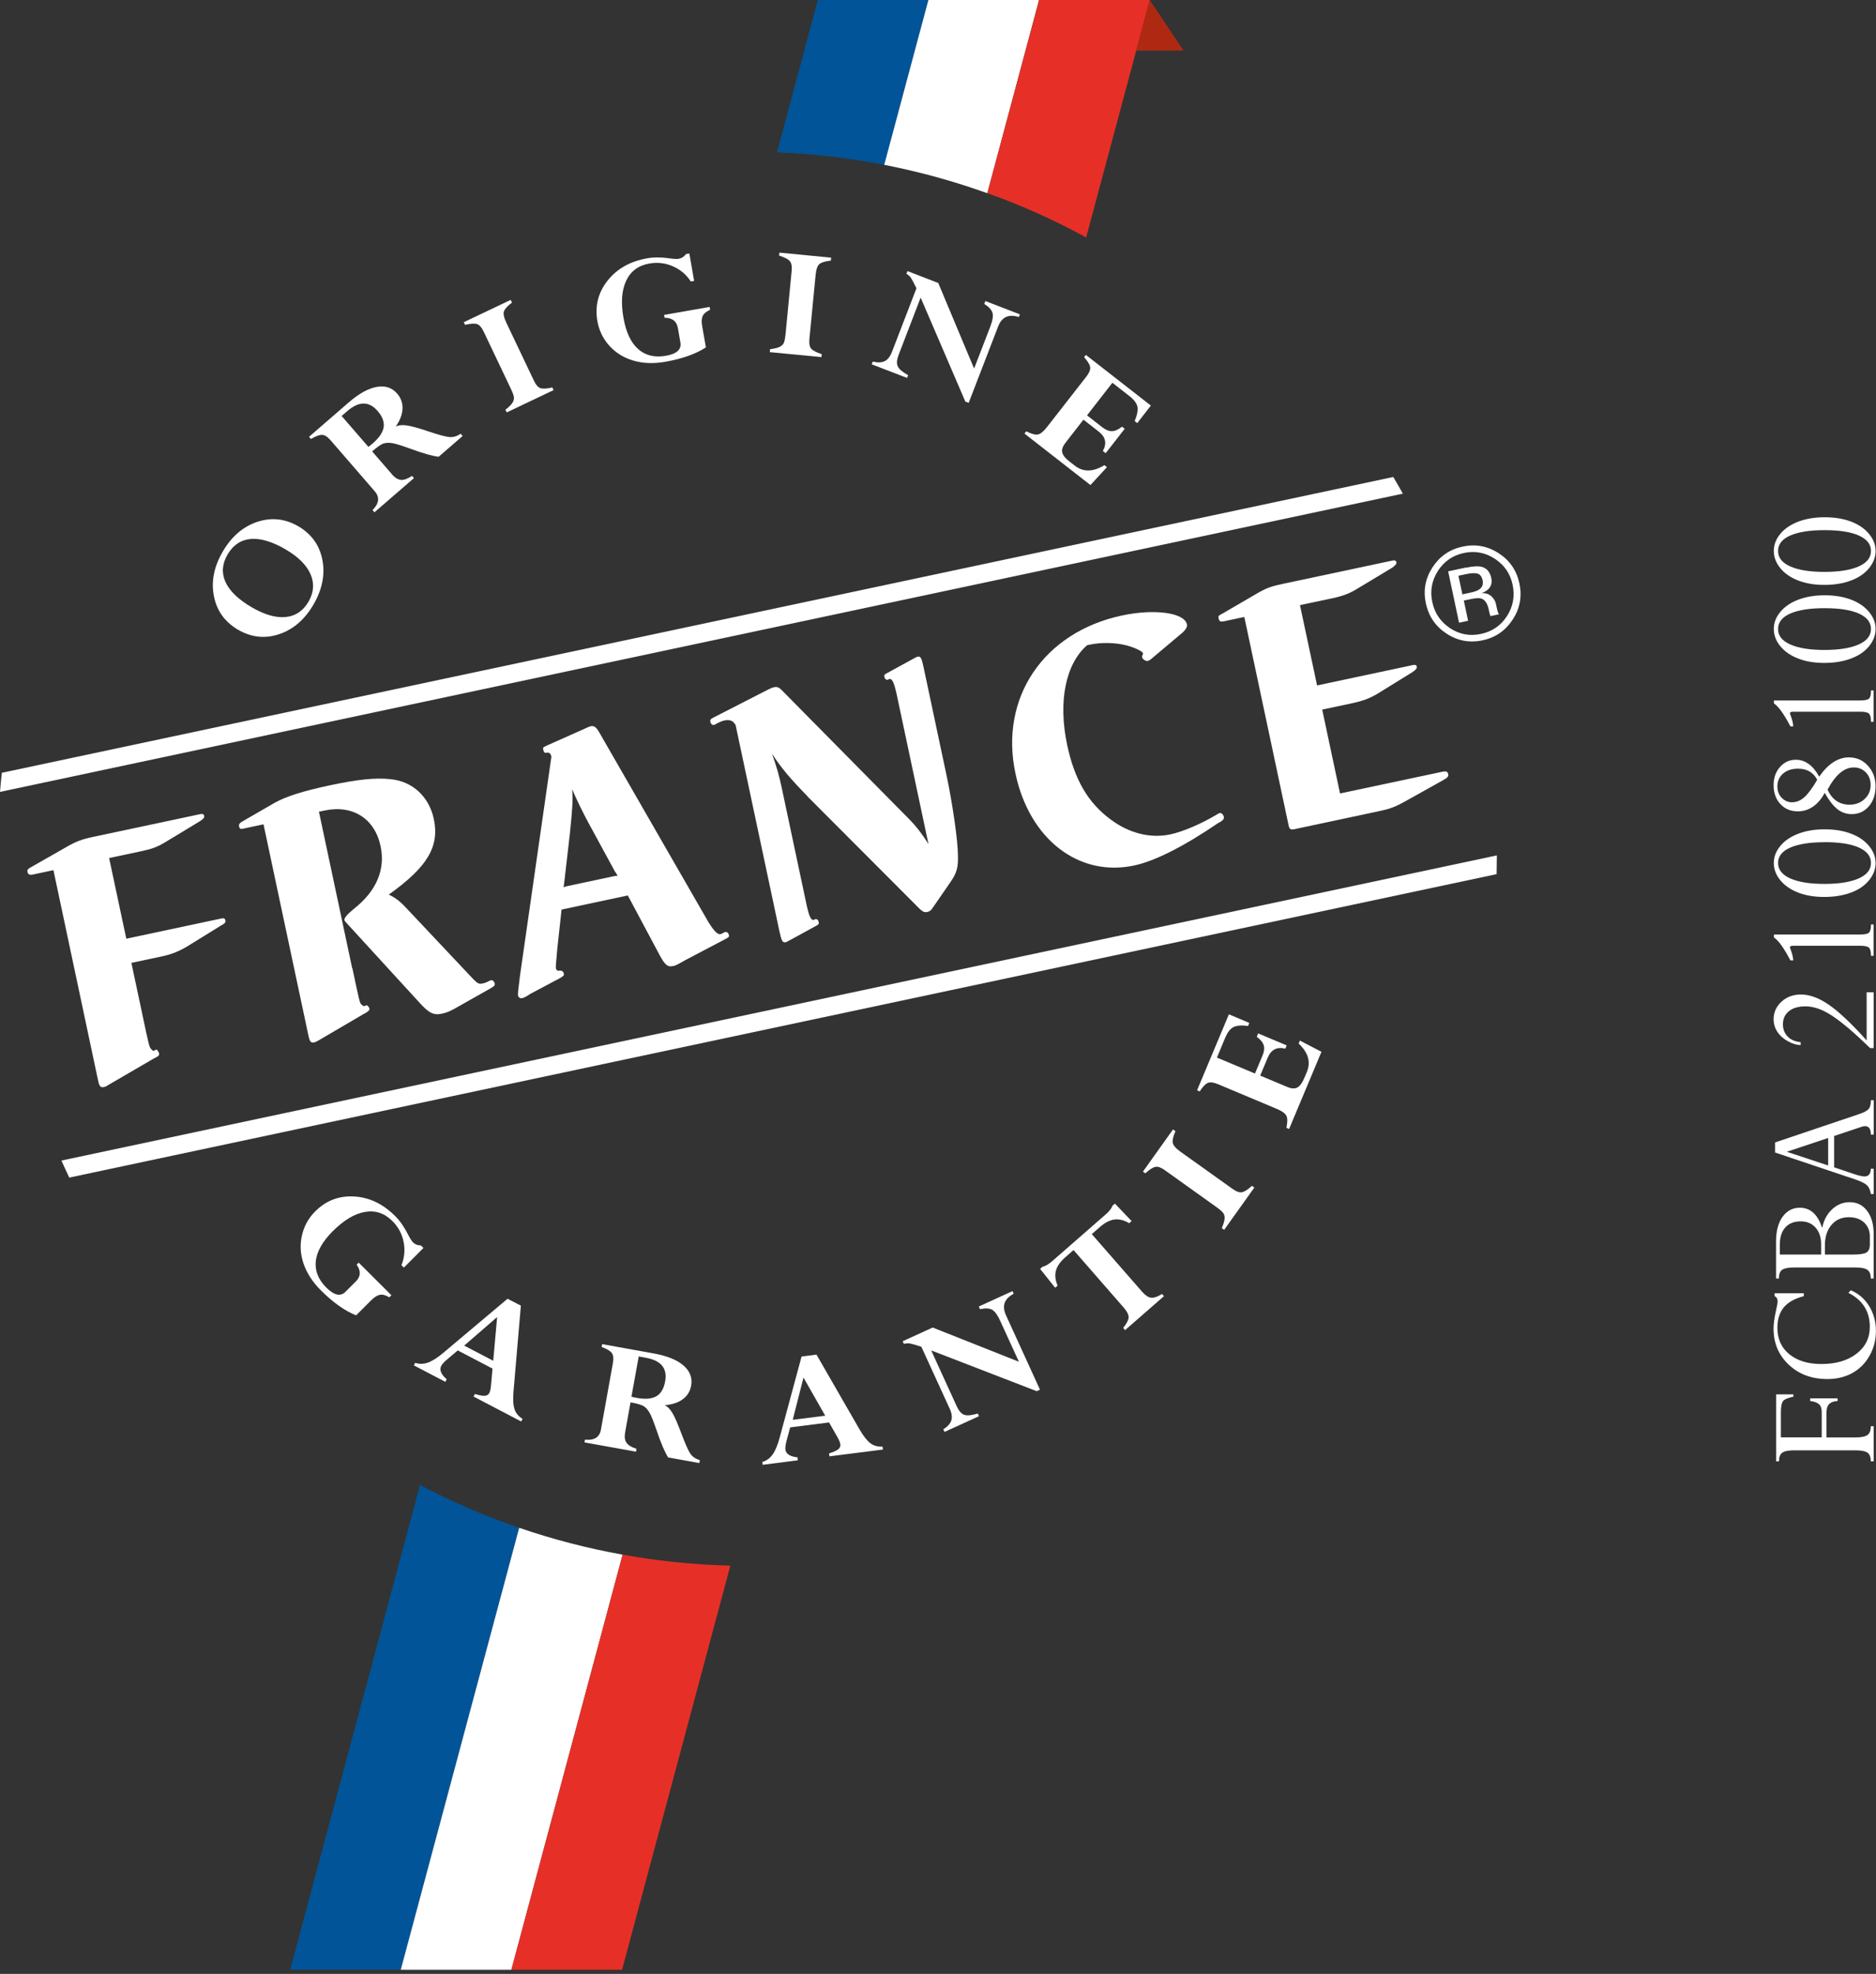 <svg width="77" height="81" viewBox="0 0 77 81" fill="none" xmlns="http://www.w3.org/2000/svg">
<rect x="0" y="0" width="77" height="81" fill="#333333" stroke="none"/>
<g clip-path="url(#clip0_513_1131)">
<path d="M62.089 25.422C61.793 25.878 61.381 26.165 60.849 26.276C60.316 26.39 59.822 26.296 59.369 25.998C58.919 25.703 58.635 25.287 58.524 24.752C58.41 24.223 58.503 23.732 58.799 23.278C59.094 22.825 59.503 22.544 60.033 22.43C60.565 22.316 61.059 22.407 61.512 22.702C61.966 22.995 62.249 23.407 62.363 23.939C62.477 24.471 62.387 24.966 62.092 25.422H62.089ZM59.021 23.427C58.769 23.819 58.69 24.243 58.787 24.7C58.883 25.162 59.129 25.518 59.515 25.776C59.904 26.033 60.328 26.112 60.787 26.013C61.246 25.916 61.603 25.671 61.855 25.279C62.106 24.887 62.182 24.46 62.086 23.998C61.989 23.541 61.746 23.185 61.355 22.93C60.963 22.673 60.539 22.594 60.082 22.693C59.626 22.79 59.272 23.036 59.018 23.427H59.021ZM60.176 23.296C60.436 23.24 60.635 23.226 60.767 23.249C61.004 23.293 61.15 23.448 61.208 23.714C61.249 23.901 61.208 24.056 61.091 24.173C61.03 24.235 60.933 24.293 60.808 24.34C60.977 24.331 61.112 24.375 61.214 24.468C61.314 24.565 61.375 24.665 61.398 24.77L61.431 24.925C61.442 24.974 61.454 25.024 61.469 25.08C61.483 25.135 61.498 25.17 61.51 25.185L61.527 25.208L61.179 25.282C61.179 25.282 61.173 25.267 61.17 25.261C61.17 25.255 61.164 25.246 61.159 25.238L61.138 25.17L61.103 25.004C61.05 24.761 60.951 24.615 60.802 24.562C60.714 24.533 60.571 24.542 60.375 24.583L60.082 24.644L60.258 25.474L59.886 25.553L59.439 23.445L60.176 23.287V23.296ZM60.647 23.541C60.541 23.509 60.386 23.515 60.179 23.559L59.86 23.626L60.024 24.39L60.36 24.317C60.518 24.284 60.632 24.243 60.705 24.194C60.84 24.106 60.887 23.98 60.854 23.816C60.822 23.664 60.752 23.571 60.647 23.539V23.541Z" fill="white"/>
<path d="M12.244 21.597C12.785 21.913 13.115 22.372 13.232 22.974C13.349 23.577 13.226 24.188 12.867 24.808C12.507 25.425 12.036 25.831 11.457 26.024C10.875 26.218 10.317 26.156 9.773 25.843C9.232 25.527 8.898 25.068 8.781 24.466C8.661 23.863 8.781 23.255 9.141 22.638C9.501 22.018 9.974 21.611 10.556 21.416C11.138 21.223 11.703 21.281 12.244 21.597ZM11.723 22.544C11.174 22.226 10.697 22.082 10.29 22.117C9.884 22.152 9.568 22.366 9.34 22.755C9.115 23.141 9.088 23.518 9.258 23.89C9.428 24.258 9.79 24.606 10.346 24.928C10.861 25.226 11.32 25.358 11.723 25.32C12.127 25.282 12.44 25.071 12.662 24.691C12.881 24.317 12.908 23.939 12.747 23.565C12.586 23.191 12.244 22.849 11.72 22.544H11.723Z" fill="white"/>
<path d="M15.37 21.021L15.291 20.93C15.56 20.661 15.592 20.404 15.382 20.161L13.566 18.064C13.443 17.921 13.326 17.848 13.218 17.845C13.11 17.842 12.96 17.897 12.764 18.014L12.685 17.924L14.306 16.52C14.73 16.151 15.116 15.938 15.464 15.877C15.809 15.815 16.09 15.906 16.303 16.154C16.458 16.333 16.528 16.535 16.522 16.766C16.514 16.997 16.426 17.236 16.253 17.488L16.262 17.5C16.356 17.447 16.496 17.432 16.677 17.456C16.859 17.479 17.169 17.561 17.604 17.71C18.031 17.851 18.315 17.927 18.461 17.935C18.608 17.944 18.757 17.9 18.909 17.801L18.988 17.892L18.005 18.743C17.756 18.716 17.373 18.608 16.856 18.418C16.502 18.289 16.253 18.21 16.116 18.187C15.976 18.163 15.856 18.166 15.753 18.196C15.651 18.225 15.49 18.336 15.274 18.523L16.098 19.474C16.215 19.611 16.338 19.681 16.461 19.693C16.584 19.702 16.736 19.646 16.911 19.529L16.99 19.62L15.367 21.024L15.37 21.021ZM14.256 16.868L14.022 17.07L15.122 18.339C15.183 18.292 15.239 18.245 15.291 18.202C15.563 17.968 15.715 17.742 15.747 17.529C15.78 17.316 15.698 17.093 15.499 16.865C15.145 16.456 14.733 16.459 14.256 16.868Z" fill="white"/>
<path d="M20.961 12.309L21.014 12.417C20.833 12.554 20.724 12.671 20.686 12.774C20.648 12.876 20.684 13.034 20.786 13.25L21.915 15.622C21.994 15.789 22.081 15.891 22.178 15.926C22.274 15.961 22.438 15.953 22.669 15.9L22.722 16.008L20.798 16.924L20.745 16.815C20.874 16.713 20.964 16.625 21.017 16.552C21.07 16.479 21.096 16.406 21.096 16.333C21.096 16.26 21.055 16.14 20.976 15.97L19.85 13.604C19.771 13.438 19.68 13.335 19.584 13.3C19.485 13.265 19.321 13.277 19.087 13.329L19.037 13.221L20.961 12.306V12.309Z" fill="white"/>
<path d="M28.293 10.396L28.491 11.528L28.354 11.551C28.17 11.268 27.921 11.057 27.614 10.926C27.307 10.791 26.985 10.756 26.652 10.814C26.202 10.893 25.886 11.13 25.702 11.519C25.517 11.911 25.479 12.423 25.593 13.057C25.696 13.642 25.898 14.063 26.196 14.327C26.494 14.59 26.874 14.681 27.336 14.599C27.781 14.52 27.977 14.338 27.927 14.055L27.822 13.455C27.772 13.18 27.591 13.04 27.278 13.04L27.257 12.923L29.126 12.595L29.146 12.712C28.991 12.783 28.889 12.867 28.842 12.967C28.796 13.066 28.787 13.21 28.822 13.397L28.974 14.254C28.562 14.525 28.006 14.722 27.301 14.847C26.83 14.929 26.401 14.915 26.006 14.8C25.611 14.686 25.28 14.485 25.017 14.195C24.754 13.905 24.587 13.566 24.52 13.18C24.412 12.563 24.549 12.008 24.935 11.519C25.321 11.031 25.86 10.724 26.555 10.601C26.83 10.551 27.137 10.551 27.48 10.601C27.661 10.627 27.79 10.633 27.866 10.618C27.98 10.598 28.076 10.534 28.161 10.425L28.298 10.402L28.293 10.396Z" fill="white"/>
<path d="M34.114 10.575L34.102 10.695C33.877 10.718 33.722 10.765 33.637 10.832C33.552 10.902 33.499 11.054 33.476 11.291L33.222 13.909C33.204 14.093 33.227 14.224 33.292 14.303C33.356 14.382 33.502 14.458 33.728 14.534L33.716 14.654L31.596 14.45L31.607 14.33C31.771 14.309 31.894 14.28 31.976 14.245C32.058 14.21 32.119 14.16 32.157 14.099C32.195 14.037 32.221 13.912 32.242 13.724L32.493 11.116C32.511 10.931 32.488 10.8 32.42 10.718C32.353 10.636 32.207 10.56 31.979 10.487L31.991 10.367L34.111 10.572L34.114 10.575Z" fill="white"/>
<path d="M40.403 12.464L40.444 12.353L41.862 12.9L41.818 13.011C41.403 12.876 41.119 13.005 40.967 13.4L39.759 16.532L39.622 16.479L37.788 12.212L36.888 14.552C36.809 14.757 36.794 14.915 36.847 15.029C36.896 15.143 37.04 15.265 37.274 15.397L37.23 15.508L35.779 14.95L35.823 14.838C36.031 14.888 36.195 14.879 36.317 14.818C36.44 14.757 36.54 14.625 36.616 14.426L37.616 11.829C37.511 11.613 37.434 11.473 37.391 11.405C37.347 11.338 37.282 11.282 37.203 11.236L37.247 11.124L38.511 11.613L39.982 15.125L40.645 13.405C40.742 13.151 40.774 12.964 40.736 12.838C40.701 12.712 40.587 12.59 40.4 12.473L40.403 12.464Z" fill="white"/>
<path d="M46.049 17.506L46.163 17.596L45.383 18.596L45.266 18.506C45.438 18.199 45.383 17.933 45.096 17.71L44.47 17.222L43.73 18.172C43.616 18.319 43.572 18.45 43.599 18.564C43.625 18.681 43.727 18.81 43.906 18.947L44.114 19.108C44.462 19.38 44.865 19.371 45.33 19.088L45.435 19.17L44.757 19.904L42.049 17.792L42.122 17.699C42.327 17.804 42.485 17.848 42.593 17.83C42.701 17.813 42.827 17.71 42.97 17.529L44.59 15.453C44.707 15.301 44.76 15.172 44.745 15.067C44.73 14.961 44.646 14.824 44.497 14.657L44.57 14.564L47.237 16.643L46.678 17.362L46.573 17.28C46.678 17.023 46.713 16.824 46.684 16.684C46.652 16.543 46.541 16.394 46.345 16.245L45.658 15.707L44.617 17.044L45.242 17.532C45.386 17.643 45.517 17.696 45.64 17.693C45.763 17.693 45.9 17.628 46.049 17.511V17.506Z" fill="white"/>
<path d="M17.39 51.201L16.577 52.017L16.477 51.92C16.603 51.604 16.632 51.283 16.565 50.955C16.498 50.628 16.343 50.341 16.103 50.104C15.778 49.782 15.404 49.657 14.977 49.733C14.55 49.806 14.111 50.072 13.655 50.525C13.237 50.946 13.006 51.353 12.962 51.748C12.918 52.142 13.064 52.508 13.395 52.838C13.717 53.157 13.977 53.216 14.181 53.008L14.611 52.578C14.81 52.379 14.819 52.151 14.638 51.897L14.723 51.812L16.065 53.151L15.98 53.236C15.834 53.148 15.705 53.113 15.597 53.134C15.489 53.151 15.366 53.227 15.231 53.362L14.617 53.976C14.158 53.795 13.676 53.453 13.17 52.95C12.833 52.613 12.597 52.251 12.462 51.862C12.328 51.473 12.304 51.09 12.392 50.704C12.477 50.321 12.658 49.99 12.936 49.712C13.377 49.268 13.91 49.063 14.533 49.098C15.155 49.133 15.714 49.399 16.214 49.897C16.413 50.092 16.588 50.347 16.746 50.654C16.828 50.818 16.898 50.926 16.951 50.981C17.033 51.063 17.141 51.107 17.279 51.11L17.378 51.207L17.39 51.201Z" fill="white"/>
<path d="M19.437 57.307L19.493 57.202C19.671 57.257 19.805 57.284 19.893 57.278C19.984 57.272 20.048 57.231 20.086 57.158C20.118 57.096 20.142 56.991 20.154 56.839L20.215 56.161L18.788 55.415L18.34 55.795C18.226 55.892 18.147 55.976 18.109 56.053C18.027 56.213 18.101 56.395 18.334 56.599L18.279 56.705L16.986 56.029L17.042 55.924C17.212 55.982 17.384 55.976 17.565 55.915C17.744 55.851 17.966 55.71 18.223 55.491L20.832 53.295L21.379 53.578L21.075 57.123C21.051 57.439 21.066 57.678 21.122 57.836C21.174 57.994 21.285 58.123 21.449 58.225L21.393 58.331L19.434 57.307H19.437ZM19.054 55.219L20.244 55.839L20.405 54.046L19.054 55.216V55.219Z" fill="white"/>
<path d="M23.99 59.193L24.011 59.076C24.391 59.117 24.61 58.98 24.666 58.661L25.157 55.93C25.189 55.742 25.175 55.608 25.11 55.52C25.046 55.432 24.906 55.35 24.695 55.275L24.715 55.157L26.827 55.538C27.38 55.637 27.789 55.804 28.055 56.035C28.321 56.266 28.424 56.541 28.368 56.862C28.327 57.093 28.213 57.278 28.029 57.415C27.845 57.553 27.602 57.635 27.298 57.661V57.672C27.394 57.714 27.494 57.813 27.59 57.968C27.687 58.123 27.815 58.418 27.976 58.848C28.134 59.266 28.254 59.538 28.339 59.658C28.424 59.778 28.552 59.866 28.725 59.921L28.704 60.038L27.424 59.807C27.289 59.597 27.131 59.231 26.956 58.711C26.833 58.354 26.739 58.111 26.669 57.988C26.602 57.865 26.523 57.772 26.435 57.714C26.347 57.652 26.163 57.596 25.879 57.547L25.657 58.787C25.625 58.965 25.645 59.103 25.716 59.205C25.786 59.307 25.923 59.389 26.125 59.453L26.105 59.571L23.993 59.19L23.99 59.193ZM26.52 55.719L26.216 55.663L25.917 57.316C25.994 57.333 26.064 57.351 26.131 57.362C26.485 57.427 26.754 57.404 26.941 57.295C27.128 57.187 27.248 56.982 27.301 56.684C27.397 56.152 27.137 55.83 26.517 55.719H26.52Z" fill="white"/>
<path d="M34.044 59.758L34.029 59.641C34.208 59.585 34.333 59.529 34.404 59.474C34.474 59.418 34.503 59.348 34.491 59.263C34.483 59.196 34.442 59.097 34.366 58.962L34.029 58.371L32.432 58.573L32.28 59.141C32.242 59.287 32.228 59.401 32.237 59.486C32.26 59.664 32.427 59.769 32.734 59.804L32.748 59.924L31.304 60.109L31.289 59.992C31.462 59.942 31.602 59.84 31.713 59.684C31.824 59.529 31.924 59.29 32.011 58.959L32.9 55.666L33.512 55.587L35.287 58.67C35.448 58.945 35.597 59.129 35.731 59.228C35.866 59.328 36.03 59.372 36.225 59.363L36.24 59.483L34.05 59.761L34.044 59.758ZM32.538 58.263L33.871 58.094L32.979 56.529L32.538 58.26V58.263Z" fill="white"/>
<path d="M40.224 53.722L40.174 53.613L41.557 52.982L41.607 53.09C41.221 53.292 41.116 53.587 41.291 53.973L42.686 57.026L42.552 57.088L38.221 55.415L39.262 57.693C39.352 57.892 39.458 58.012 39.572 58.056C39.689 58.099 39.876 58.082 40.133 58.006L40.183 58.114L38.767 58.76L38.718 58.652C38.899 58.538 39.007 58.415 39.048 58.284C39.089 58.152 39.066 57.991 38.975 57.795L37.817 55.266C37.589 55.19 37.437 55.146 37.355 55.131C37.276 55.117 37.191 55.122 37.1 55.146L37.051 55.038L38.282 54.476L41.821 55.88L41.054 54.204C40.943 53.959 40.829 53.803 40.712 53.742C40.598 53.681 40.431 53.675 40.215 53.727L40.224 53.722Z" fill="white"/>
<path d="M47.695 53.099L47.774 53.189L46.18 54.581L46.101 54.491C46.242 54.315 46.318 54.172 46.324 54.064C46.329 53.953 46.262 53.818 46.122 53.657L44.063 51.297L43.724 51.593C43.519 51.774 43.39 51.955 43.341 52.139C43.291 52.324 43.314 52.531 43.408 52.757L43.309 52.844L42.691 52.069L42.797 51.979C42.908 51.958 43.036 51.882 43.189 51.751L45.379 49.838C45.534 49.703 45.625 49.587 45.657 49.481L45.762 49.391L46.446 50.107L46.347 50.195C46.136 50.069 45.935 50.019 45.745 50.043C45.554 50.066 45.356 50.169 45.151 50.347L44.812 50.642L46.876 53.005C47.008 53.157 47.131 53.239 47.248 53.251C47.362 53.265 47.511 53.213 47.695 53.099Z" fill="white"/>
<path d="M48.149 46.349L48.246 46.419C48.155 46.627 48.117 46.785 48.135 46.89C48.152 46.998 48.257 47.121 48.453 47.262L50.591 48.788C50.74 48.896 50.869 48.94 50.968 48.926C51.071 48.908 51.208 48.823 51.386 48.662L51.483 48.733L50.246 50.467L50.149 50.397C50.214 50.245 50.249 50.125 50.261 50.034C50.272 49.946 50.261 49.867 50.223 49.803C50.188 49.739 50.094 49.654 49.942 49.543L47.81 48.019C47.661 47.911 47.532 47.864 47.43 47.882C47.324 47.899 47.187 47.987 47.009 48.148L46.912 48.078L48.149 46.343V46.349Z" fill="white"/>
<path d="M51.584 42.542L51.642 42.407L52.812 42.898L52.756 43.033C52.414 42.945 52.171 43.071 52.031 43.407L51.724 44.138L52.835 44.603C53.005 44.676 53.142 44.682 53.248 44.627C53.353 44.571 53.449 44.44 53.537 44.232L53.639 43.989C53.809 43.583 53.698 43.194 53.303 42.822L53.353 42.7L54.239 43.162L52.911 46.329L52.8 46.282C52.847 46.057 52.85 45.893 52.803 45.794C52.756 45.694 52.627 45.598 52.414 45.507L49.984 44.486C49.805 44.413 49.668 44.396 49.572 44.44C49.472 44.483 49.364 44.597 49.241 44.788L49.133 44.741L50.44 41.623L51.279 41.977L51.227 42.1C50.952 42.065 50.75 42.083 50.621 42.15C50.493 42.217 50.382 42.363 50.285 42.591L49.949 43.398L51.51 44.053L51.817 43.322C51.888 43.156 51.905 43.012 51.87 42.895C51.835 42.779 51.741 42.661 51.586 42.547L51.584 42.542Z" fill="white"/>
<path d="M5.828 41.562C6.117 42.919 6.126 42.963 6.199 43.039C6.222 43.08 6.29 43.126 6.304 43.123L6.41 43.071C6.433 43.05 6.515 43.156 6.529 43.229C6.541 43.287 6.521 43.322 6.442 43.369L6.298 43.445L4.444 44.524C4.342 44.592 4.327 44.594 4.272 44.606C4.117 44.638 4.079 44.586 4.02 44.311L2.193 35.707L1.356 35.886C1.216 35.915 1.151 35.886 1.128 35.783C1.111 35.695 1.131 35.66 1.315 35.561L2.681 34.783C3.082 34.546 3.351 34.441 3.798 34.347L8.22 33.408C8.316 33.388 8.366 33.408 8.381 33.482C8.395 33.555 8.348 33.61 8.196 33.704L6.801 34.549C6.453 34.76 6.249 34.833 5.79 34.932L4.479 35.21L5.184 38.52L9.088 37.69C9.185 37.669 9.235 37.69 9.249 37.763C9.267 37.851 9.246 37.886 9.062 37.985L7.67 38.845C7.36 39.032 7.024 39.167 6.646 39.246L5.392 39.512L5.831 41.568L5.828 41.562Z" fill="white"/>
<path d="M14.463 39.728C14.744 41.056 14.761 41.129 14.82 41.208C14.858 41.246 14.925 41.293 14.94 41.29L15.048 41.252C15.077 41.246 15.15 41.322 15.165 41.395C15.176 41.454 15.095 41.527 14.919 41.614L13.08 42.691C13.002 42.737 12.944 42.765 12.907 42.773C12.752 42.805 12.714 42.752 12.655 42.474L10.816 33.827L9.95 34.011C9.88 34.026 9.833 34.005 9.813 33.917C9.795 33.83 9.828 33.777 9.956 33.704L11.293 32.932C11.749 32.683 12.43 32.461 13.547 32.224C14.65 31.99 15.405 31.905 16.016 31.973C16.922 32.054 17.61 32.686 17.805 33.605C18.048 34.742 17.539 35.581 15.957 36.71C16.2 36.824 16.387 36.956 16.65 37.234L19.174 39.913C19.61 40.383 19.627 40.395 19.823 40.354C19.893 40.339 20.002 40.301 20.066 40.258L20.16 40.222C20.215 40.211 20.285 40.272 20.306 40.36C20.32 40.433 20.285 40.471 20.157 40.544L18.817 41.302C18.493 41.492 18.332 41.559 18.136 41.597C17.8 41.67 17.607 41.574 17.224 41.152L14.185 37.833C14.147 37.795 14.144 37.781 14.138 37.751C14.123 37.673 14.246 37.525 14.51 37.307C15.448 36.576 15.826 35.687 15.621 34.722C15.378 33.584 14.472 33.014 13.313 33.262L13.091 33.309L14.454 39.725L14.463 39.728Z" fill="white"/>
<path d="M22.876 38.915C22.826 39.43 22.809 39.693 22.815 39.72C22.835 39.822 22.87 39.845 23.014 39.831C23.072 39.831 23.128 39.883 23.139 39.942C23.157 40.03 23.145 40.032 23.016 40.12L21.773 40.781L21.592 40.895C21.54 40.922 21.487 40.948 21.431 40.959C21.347 40.977 21.279 40.93 21.262 40.846C21.252 40.797 21.278 40.532 21.341 40.05L22.633 31.043C22.589 30.899 22.537 30.864 22.396 30.894C22.355 30.902 22.314 30.85 22.297 30.762C22.279 30.674 22.279 30.674 22.449 30.592L23.888 29.952C24.083 29.86 24.199 29.811 24.236 29.803C24.391 29.771 24.476 29.829 24.639 30.128L29.055 37.801C29.282 38.179 29.45 38.357 29.561 38.333C29.588 38.328 29.631 38.319 29.655 38.298C29.707 38.267 29.743 38.25 29.76 38.246C29.83 38.231 29.898 38.278 29.918 38.366C29.933 38.439 29.924 38.456 29.778 38.532L28.125 39.401C27.748 39.617 27.722 39.623 27.622 39.644C27.4 39.69 27.292 39.594 27.076 39.196L25.768 36.745L23.049 37.325L22.876 38.915ZM24.256 33.959C23.92 33.344 23.61 32.695 23.484 32.385C23.522 32.836 23.49 33.239 23.391 34.204L23.16 36.204C23.154 36.251 23.151 36.298 23.13 36.409C23.212 36.377 23.224 36.374 23.323 36.354L25.151 35.965C25.262 35.941 25.277 35.938 25.35 35.938C25.3 35.842 25.28 35.816 25.239 35.763L24.259 33.959H24.256Z" fill="white"/>
<path d="M33.136 32.666C32.466 31.984 32.059 31.508 31.688 30.932C31.872 31.455 31.978 31.815 32.092 32.356L33.089 37.052C33.206 37.608 33.288 37.786 33.41 37.745H33.422C33.449 37.722 33.463 37.719 33.475 37.716C33.53 37.705 33.583 37.754 33.601 37.827C33.618 37.915 33.609 37.933 33.466 38.009L32.46 38.559C32.347 38.623 32.277 38.658 32.249 38.664C32.124 38.69 32.08 38.623 31.998 38.246L30.191 29.744L30.129 29.665C30.05 29.56 29.91 29.528 29.743 29.563C29.647 29.583 29.579 29.613 29.46 29.668C29.343 29.738 29.331 29.741 29.302 29.747C29.232 29.762 29.179 29.712 29.155 29.61C29.141 29.537 29.176 29.499 29.281 29.446L31.162 28.484C31.476 28.316 31.669 28.224 31.744 28.206C31.91 28.171 31.972 28.189 32.182 28.417L37.309 33.607C37.622 33.923 37.888 34.277 38.11 34.64L36.815 28.545C36.7 28.007 36.616 27.826 36.496 27.867H36.481C36.458 27.89 36.443 27.893 36.428 27.896C36.373 27.908 36.317 27.858 36.303 27.785C36.282 27.697 36.294 27.68 36.44 27.604L37.446 27.054C37.559 26.989 37.63 26.954 37.657 26.948C37.783 26.922 37.826 26.989 37.905 27.367L38.847 31.8C39.093 32.952 39.321 34.52 39.318 35.114C39.333 35.599 39.265 35.827 39.02 36.184L38.318 37.202C38.221 37.359 38.157 37.403 38.057 37.424C37.946 37.447 37.882 37.415 37.756 37.304L33.124 32.663L33.136 32.666Z" fill="white"/>
<path d="M44.623 26.475C43.736 27.241 43.424 28.788 43.801 30.566C44.105 31.996 44.655 32.944 45.591 33.631C46.354 34.201 47.228 34.412 48.038 34.239C48.541 34.131 49.249 33.83 49.872 33.467C49.986 33.397 50.027 33.373 50.068 33.365C50.138 33.35 50.211 33.426 50.235 33.529C50.246 33.587 50.214 33.64 50.126 33.704L49.995 33.777C48.594 34.73 47.41 35.333 46.547 35.517C44.272 36 42.248 34.435 41.678 31.736C41.017 28.63 42.836 25.94 46.059 25.255C47.383 24.974 48.614 25.138 48.717 25.621C48.737 25.723 48.673 25.828 48.553 25.945L47.243 27.048C47.193 27.089 47.141 27.115 47.1 27.124C47.029 27.139 46.892 27.045 46.877 26.972C46.871 26.943 46.877 26.91 46.901 26.875L46.915 26.811C46.898 26.723 46.556 26.568 46.234 26.483C45.787 26.367 45.199 26.352 44.728 26.454L44.629 26.475H44.623Z" fill="white"/>
<path d="M50.231 25.495C50.094 25.524 50.044 25.504 50.018 25.372C50 25.285 49.994 25.27 50.193 25.168L51.556 24.375C51.957 24.138 52.158 24.062 52.676 23.954L57.153 23.003C57.25 22.983 57.3 23.003 57.314 23.077C57.326 23.135 57.268 23.208 57.142 23.296L55.694 24.167C55.384 24.355 55.115 24.46 54.682 24.55L53.357 24.831L54.059 28.127L57.993 27.291C58.092 27.27 58.139 27.291 58.154 27.364C58.165 27.422 58.103 27.496 57.966 27.586L56.536 28.469C56.212 28.659 55.943 28.762 55.51 28.855L54.27 29.118L55.001 32.56L59.186 31.672C59.352 31.636 59.417 31.654 59.44 31.768C59.458 31.856 59.426 31.908 59.244 32.008L57.656 32.894C57.317 33.087 57.063 33.189 56.671 33.271L53.115 34.029C52.974 34.058 52.925 34.023 52.892 33.877L51.073 25.317L50.237 25.495H50.231Z" fill="white"/>
<path d="M61.437 35.102L2.521 47.624C2.627 47.858 2.732 48.092 2.843 48.323L61.428 35.871C61.434 35.637 61.437 35.4 61.437 35.163C61.437 35.143 61.437 35.122 61.437 35.102Z" fill="white"/>
<path d="M57.187 19.573L0.076 31.712C0.047 31.973 0.02 32.233 0 32.496L57.579 20.257C57.45 20.026 57.322 19.801 57.187 19.573Z" fill="white"/>
<path d="M38.108 0H33.566L31.891 6.252C33.391 6.311 34.862 6.486 36.295 6.764L38.108 0Z" fill="#005497"/>
<path d="M17.239 60.936L11.908 80.831H16.45L21.31 62.694C19.901 62.211 18.541 61.62 17.239 60.939V60.936Z" fill="#005497"/>
<path d="M21.31 62.694L16.449 80.831H20.991L25.556 63.796C24.099 63.536 22.681 63.165 21.31 62.694Z" fill="white"/>
<path d="M40.525 7.925L42.648 0H38.106L36.293 6.764C37.743 7.048 39.156 7.437 40.522 7.928L40.525 7.925Z" fill="white"/>
<path d="M36.295 6.764L38.108 0L36.295 6.764Z" fill="white"/>
<path d="M21.31 62.694L16.449 80.831L21.31 62.694Z" fill="white"/>
<path d="M44.581 9.744L47.192 0H42.651L40.527 7.925C41.931 8.428 43.288 9.036 44.581 9.744Z" fill="#E63027"/>
<path d="M20.99 80.831H25.532L29.977 64.247C28.471 64.209 26.997 64.056 25.555 63.796L20.99 80.831Z" fill="#E63027"/>
<path d="M25.553 63.796L20.988 80.831H20.991L25.553 63.796Z" fill="#E63027"/>
<path d="M40.523 7.925L42.65 0L40.523 7.925Z" fill="#E63027"/>
<path d="M46.633 2.076L47.191 0L48.578 2.076H46.633Z" fill="#AF2912"/>
<path d="M74.968 57.927V58.986H76.152C76.392 58.986 76.559 58.953 76.65 58.886C76.743 58.819 76.787 58.702 76.787 58.526H76.904V59.968H76.787C76.787 59.796 76.74 59.676 76.65 59.611C76.556 59.547 76.392 59.515 76.152 59.515H73.655C73.412 59.515 73.246 59.547 73.155 59.611C73.061 59.676 73.017 59.796 73.017 59.968H72.9V57.219H73.611V57.313C73.4 57.357 73.26 57.412 73.196 57.482C73.129 57.553 73.096 57.713 73.096 57.962V58.983H74.772V57.939C74.772 57.798 74.737 57.693 74.664 57.626C74.591 57.558 74.471 57.512 74.298 57.491V57.383H75.424V57.491C75.12 57.506 74.971 57.649 74.971 57.924L74.968 57.927Z" fill="white"/>
<path d="M72.842 53.069H74.035V53.189C73.663 53.286 73.391 53.438 73.216 53.648C73.041 53.859 72.953 54.14 72.953 54.491C72.953 54.947 73.117 55.307 73.444 55.573C73.772 55.839 74.21 55.973 74.754 55.973C75.354 55.973 75.833 55.833 76.199 55.552C76.564 55.272 76.746 54.903 76.746 54.447C76.746 53.815 76.453 53.35 75.866 53.052L75.965 52.947C76.284 53.081 76.535 53.298 76.719 53.596C76.904 53.894 76.997 54.236 76.997 54.619C76.997 54.982 76.912 55.315 76.74 55.625C76.567 55.935 76.334 56.172 76.035 56.339C75.737 56.506 75.392 56.59 75.003 56.59C74.365 56.59 73.839 56.395 73.421 56.003C73.003 55.611 72.795 55.117 72.795 54.52C72.795 54.321 72.83 54.067 72.9 53.76C72.941 53.587 72.962 53.467 72.962 53.4C72.962 53.298 72.921 53.227 72.836 53.187V53.075L72.842 53.069Z" fill="white"/>
<path d="M76.903 50.619V52.464H76.786C76.786 52.294 76.739 52.175 76.648 52.11C76.555 52.043 76.391 52.011 76.151 52.011H73.654C73.411 52.011 73.242 52.043 73.151 52.104C73.06 52.166 73.013 52.286 73.013 52.464H72.897V50.952C72.897 50.519 72.987 50.177 73.165 49.932C73.344 49.683 73.581 49.56 73.873 49.56C74.303 49.56 74.604 49.829 74.78 50.367H74.797C74.859 50.063 74.993 49.815 75.201 49.622C75.409 49.429 75.648 49.332 75.92 49.332C76.216 49.332 76.453 49.449 76.634 49.686C76.812 49.923 76.903 50.233 76.903 50.622V50.619ZM73.052 51.481H74.748V51.066C74.748 50.777 74.672 50.546 74.519 50.376C74.368 50.204 74.163 50.119 73.908 50.119C73.636 50.119 73.426 50.204 73.277 50.37C73.127 50.537 73.052 50.774 73.052 51.081V51.481ZM74.903 51.101V51.481H76.075C76.336 51.481 76.511 51.452 76.608 51.397C76.701 51.338 76.748 51.23 76.748 51.069V50.739C76.748 50.505 76.669 50.318 76.514 50.169C76.359 50.022 76.148 49.949 75.888 49.949C75.59 49.949 75.35 50.054 75.172 50.265C74.993 50.475 74.903 50.756 74.903 51.104V51.101Z" fill="white"/>
<path d="M76.905 46.557H76.788C76.788 46.326 76.709 46.212 76.548 46.212C76.501 46.212 76.451 46.223 76.393 46.244L75.282 46.615V47.902L76.086 48.174C76.288 48.241 76.437 48.276 76.528 48.276C76.697 48.276 76.782 48.171 76.788 47.96H76.905V48.996H76.788C76.767 48.846 76.718 48.733 76.642 48.651C76.566 48.569 76.405 48.487 76.159 48.402L72.857 47.294V46.881L76.308 45.717C76.51 45.65 76.642 45.577 76.703 45.504C76.761 45.431 76.791 45.311 76.791 45.147H76.908V46.557H76.905ZM75.036 47.826V46.697L73.34 47.264L75.036 47.826Z" fill="white"/>
<path d="M76.616 42.691V40.717H76.903V43.01H76.762C76.119 42.387 75.599 41.945 75.204 41.685C74.809 41.424 74.443 41.296 74.107 41.296C73.82 41.296 73.595 41.36 73.429 41.492C73.265 41.623 73.18 41.802 73.18 42.03C73.18 42.232 73.244 42.401 73.373 42.533C73.502 42.667 73.68 42.743 73.908 42.767V42.884C73.744 42.884 73.569 42.831 73.385 42.729C73.2 42.626 73.054 42.498 72.952 42.343C72.85 42.185 72.797 42.012 72.797 41.825C72.797 41.544 72.905 41.304 73.119 41.106C73.332 40.91 73.598 40.81 73.917 40.81C74.28 40.81 74.666 40.954 75.075 41.237C75.487 41.524 75.999 42.006 76.613 42.691H76.616Z" fill="white"/>
<path d="M76.356 38.81H73.607C73.513 38.81 73.467 38.831 73.467 38.868C73.467 38.877 73.475 38.907 73.493 38.956C73.56 39.132 73.598 39.284 73.604 39.41H73.487C73.218 38.901 72.993 38.585 72.809 38.468V38.348H76.353C76.537 38.348 76.657 38.322 76.713 38.272C76.768 38.219 76.795 38.108 76.795 37.936H76.9V39.222H76.795C76.795 39.05 76.765 38.939 76.71 38.886C76.654 38.836 76.534 38.81 76.356 38.81Z" fill="white"/>
<path d="M74.89 34.031C75.299 34.031 75.662 34.09 75.975 34.21C76.288 34.327 76.533 34.496 76.715 34.716C76.896 34.935 76.984 35.166 76.984 35.415C76.984 35.663 76.893 35.903 76.715 36.122C76.536 36.342 76.288 36.511 75.972 36.628C75.656 36.745 75.293 36.807 74.878 36.807C74.463 36.807 74.118 36.748 73.808 36.628C73.495 36.508 73.252 36.339 73.074 36.122C72.895 35.903 72.805 35.669 72.805 35.415C72.805 35.16 72.895 34.929 73.074 34.713C73.252 34.496 73.501 34.33 73.814 34.21C74.126 34.093 74.486 34.031 74.893 34.031H74.89ZM74.89 34.561C74.287 34.561 73.82 34.634 73.483 34.78C73.15 34.926 72.98 35.137 72.98 35.412C72.98 35.687 73.15 35.9 73.486 36.049C73.825 36.198 74.29 36.272 74.887 36.272C75.484 36.272 75.957 36.196 76.291 36.046C76.627 35.897 76.794 35.684 76.794 35.412C76.794 35.14 76.63 34.929 76.299 34.78C75.969 34.631 75.498 34.558 74.887 34.558L74.89 34.561Z" fill="white"/>
<path d="M75.903 31.081C76.207 31.081 76.461 31.195 76.669 31.423C76.876 31.651 76.982 31.932 76.982 32.262C76.982 32.593 76.891 32.873 76.707 33.087C76.523 33.3 76.289 33.408 76.002 33.408C75.783 33.408 75.587 33.341 75.414 33.204C75.242 33.066 75.069 32.844 74.894 32.534C74.765 32.78 74.607 32.967 74.417 33.099C74.227 33.23 74.019 33.294 73.791 33.294C73.499 33.294 73.259 33.195 73.075 32.996C72.891 32.797 72.797 32.537 72.797 32.218C72.797 31.92 72.885 31.671 73.057 31.476C73.23 31.277 73.449 31.177 73.709 31.177C74.095 31.177 74.414 31.408 74.668 31.87C75.034 31.344 75.444 31.078 75.897 31.078L75.903 31.081ZM73.566 32.92C73.742 32.92 73.908 32.85 74.063 32.71C74.218 32.569 74.394 32.332 74.587 31.999C74.429 31.695 74.165 31.543 73.797 31.543C73.546 31.543 73.341 31.61 73.186 31.744C73.031 31.879 72.952 32.054 72.952 32.271C72.952 32.458 73.01 32.613 73.127 32.736C73.244 32.859 73.391 32.923 73.566 32.923V32.92ZM75.914 33.02C76.16 33.02 76.368 32.944 76.531 32.788C76.698 32.636 76.78 32.444 76.78 32.212C76.78 32.005 76.716 31.832 76.584 31.698C76.452 31.56 76.289 31.493 76.087 31.493C75.692 31.493 75.335 31.797 75.011 32.405C75.201 32.815 75.502 33.02 75.911 33.02H75.914Z" fill="white"/>
<path d="M76.356 29.206H73.607C73.513 29.206 73.467 29.227 73.467 29.265C73.467 29.273 73.475 29.303 73.493 29.352C73.56 29.528 73.598 29.68 73.604 29.806H73.487C73.218 29.297 72.993 28.981 72.809 28.864V28.744H76.353C76.537 28.744 76.657 28.718 76.713 28.668C76.768 28.618 76.795 28.504 76.795 28.332H76.9V29.619H76.795C76.795 29.446 76.765 29.335 76.71 29.282C76.654 29.23 76.534 29.206 76.356 29.206Z" fill="white"/>
<path d="M74.89 24.428C75.299 24.428 75.662 24.486 75.975 24.606C76.288 24.726 76.533 24.893 76.715 25.112C76.896 25.331 76.984 25.562 76.984 25.811C76.984 26.059 76.893 26.299 76.715 26.519C76.536 26.738 76.288 26.907 75.972 27.024C75.656 27.144 75.293 27.203 74.878 27.203C74.463 27.203 74.118 27.144 73.808 27.024C73.495 26.905 73.252 26.735 73.074 26.519C72.895 26.299 72.805 26.065 72.805 25.811C72.805 25.556 72.895 25.323 73.074 25.109C73.252 24.893 73.501 24.726 73.814 24.606C74.126 24.489 74.486 24.428 74.893 24.428H74.89ZM74.89 24.957C74.287 24.957 73.82 25.03 73.483 25.176C73.15 25.323 72.98 25.533 72.98 25.811C72.98 26.089 73.15 26.299 73.486 26.448C73.825 26.598 74.29 26.671 74.887 26.671C75.484 26.671 75.957 26.595 76.291 26.445C76.627 26.296 76.794 26.083 76.794 25.811C76.794 25.539 76.63 25.328 76.299 25.179C75.969 25.03 75.498 24.957 74.887 24.957H74.89Z" fill="white"/>
<path d="M74.89 21.226C75.299 21.226 75.662 21.284 75.975 21.404C76.288 21.524 76.533 21.69 76.715 21.91C76.896 22.129 76.984 22.36 76.984 22.609C76.984 22.857 76.893 23.097 76.715 23.316C76.536 23.536 76.288 23.705 75.972 23.822C75.656 23.942 75.293 24.001 74.878 24.001C74.463 24.001 74.118 23.942 73.808 23.822C73.495 23.702 73.252 23.533 73.074 23.316C72.895 23.097 72.805 22.863 72.805 22.609C72.805 22.354 72.895 22.12 73.074 21.907C73.252 21.69 73.501 21.524 73.814 21.404C74.126 21.287 74.486 21.226 74.893 21.226H74.89ZM74.89 21.755C74.287 21.755 73.82 21.828 73.483 21.974C73.15 22.12 72.98 22.331 72.98 22.609C72.98 22.887 73.15 23.097 73.486 23.246C73.825 23.395 74.29 23.468 74.887 23.468C75.484 23.468 75.957 23.392 76.291 23.243C76.627 23.094 76.794 22.881 76.794 22.609C76.794 22.337 76.63 22.126 76.299 21.977C75.969 21.828 75.498 21.755 74.887 21.755H74.89Z" fill="white"/>
</g>
<defs>
<clipPath id="clip0_513_1131">
<rect width="77" height="80.831" fill="white"/>
</clipPath>
</defs>
</svg>
